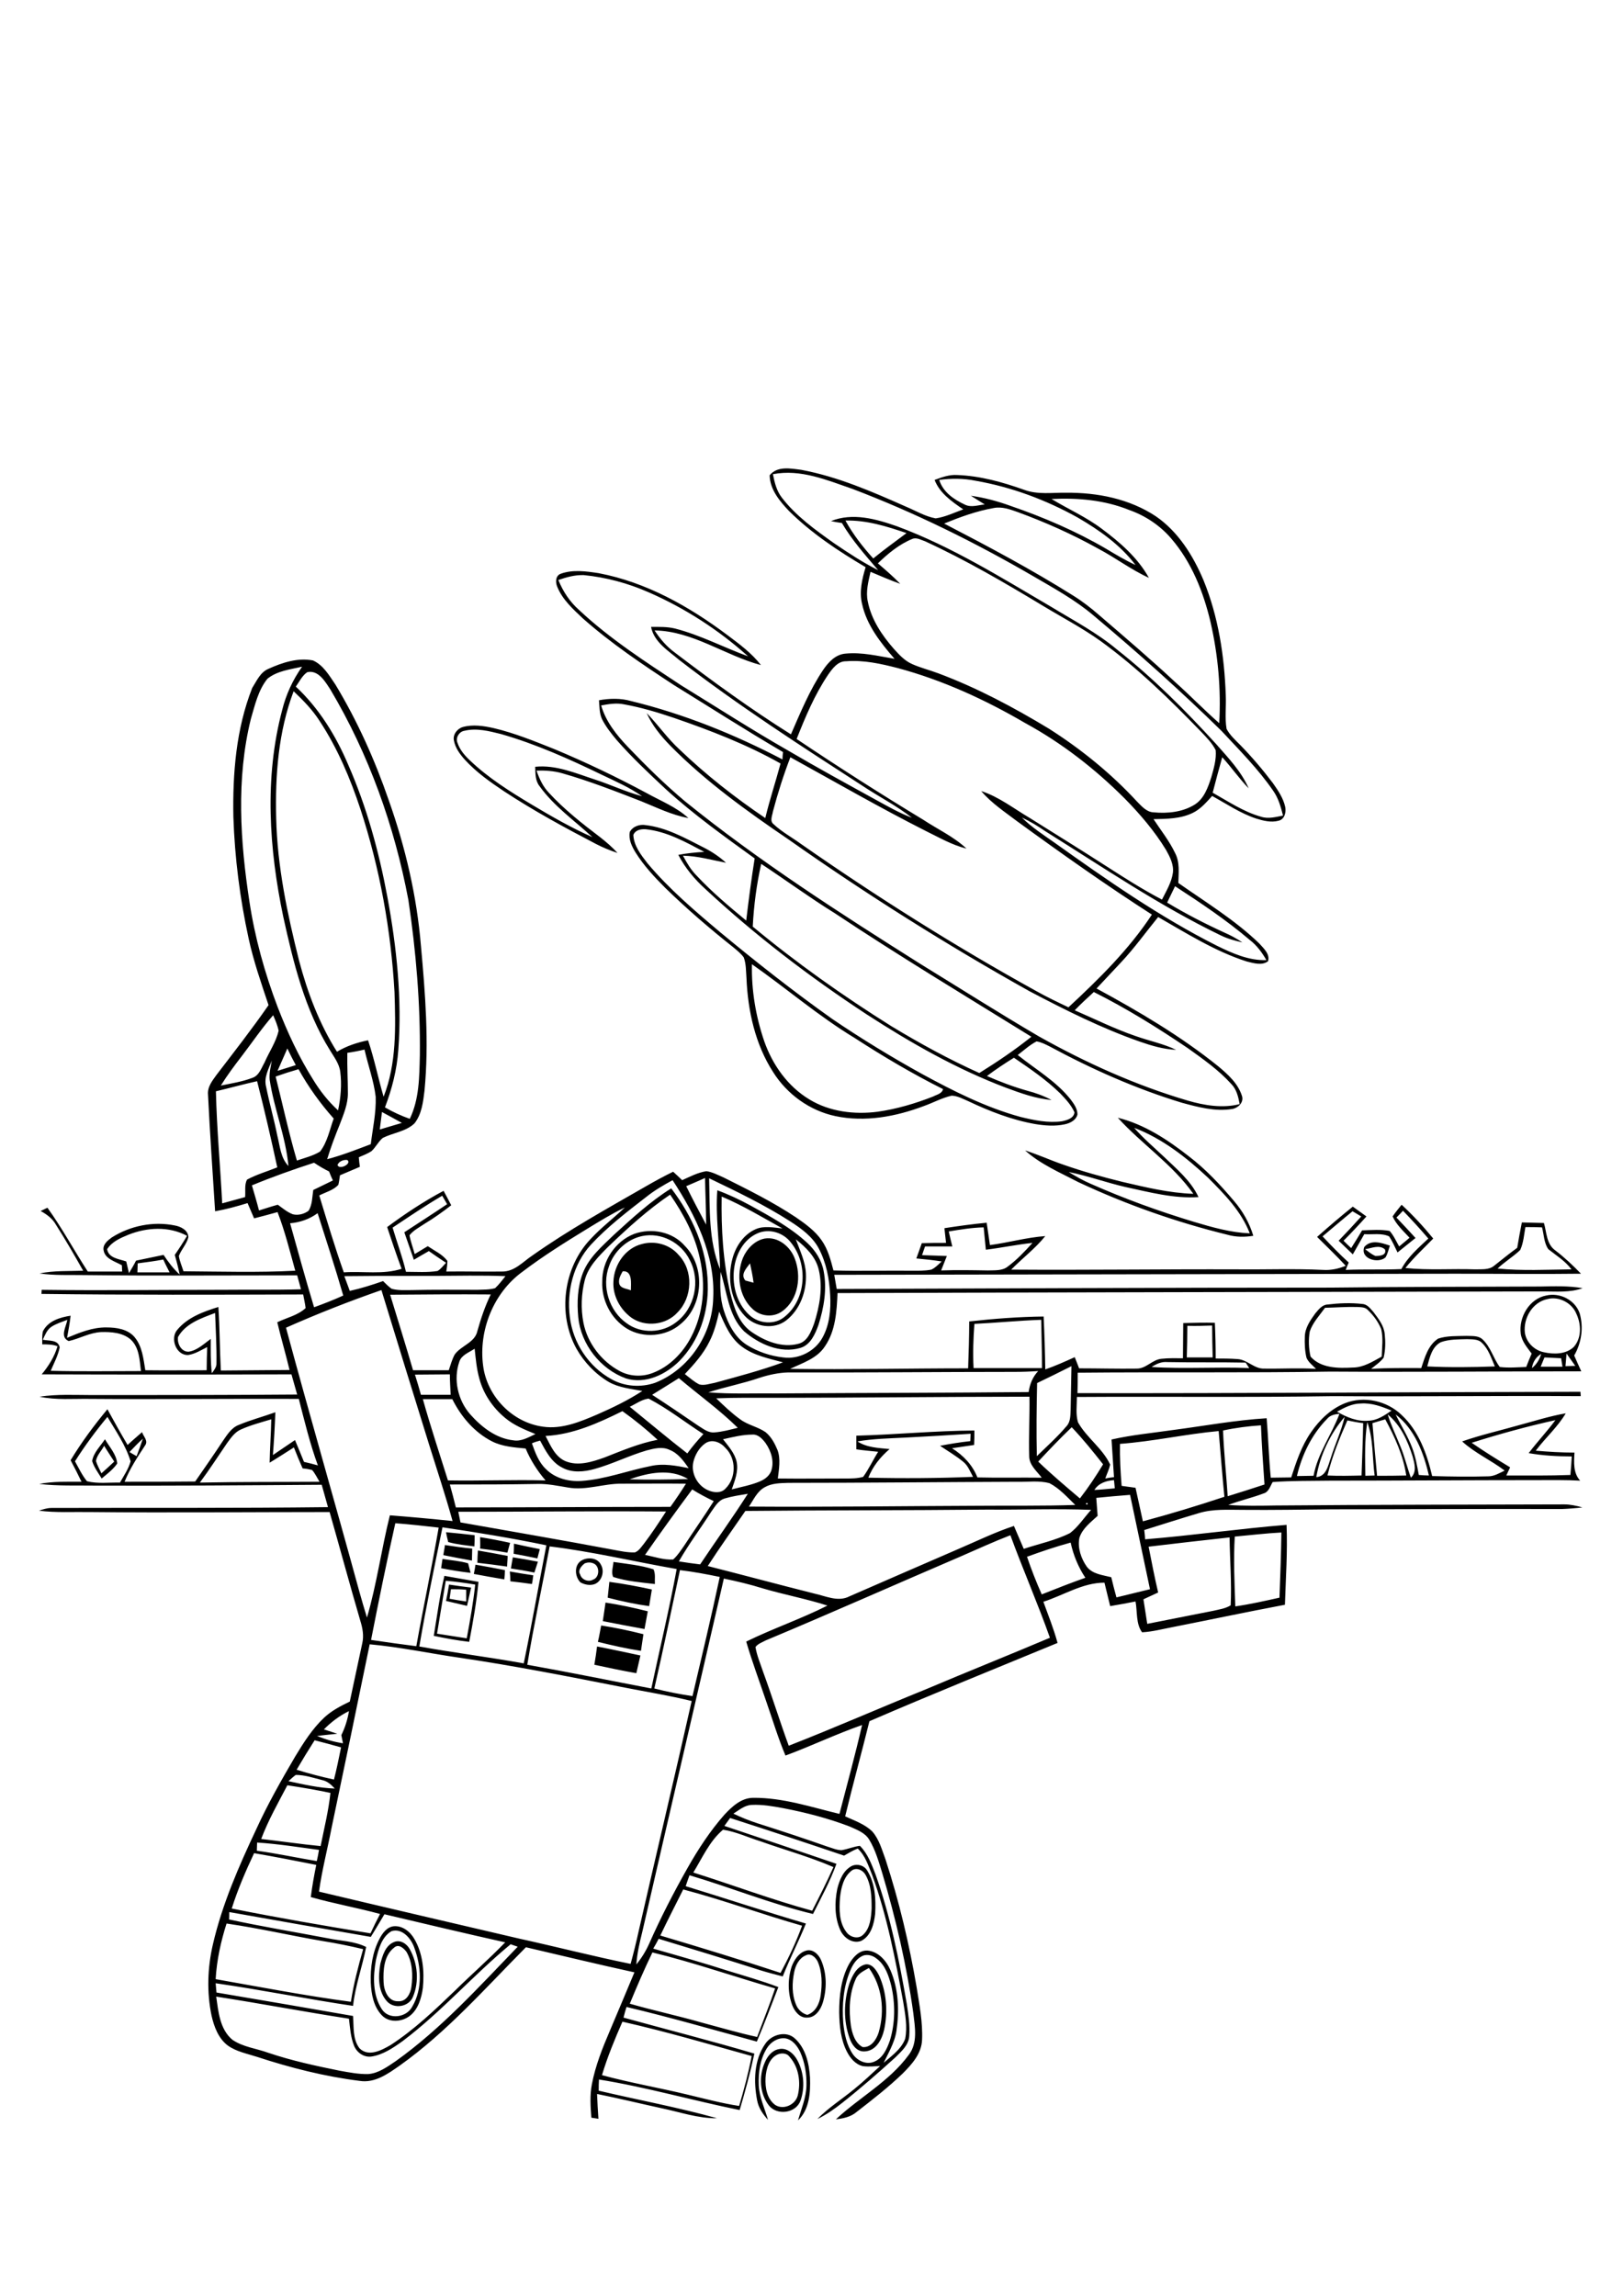 <?xml version="1.0" encoding="utf-8"?>
<!-- Generator: Adobe Illustrator 21.0.2, SVG Export Plug-In . SVG Version: 6.00 Build 0)  -->
<svg version="1.2" baseProfile="tiny" id="Layer_1" xmlns="http://www.w3.org/2000/svg" xmlns:xlink="http://www.w3.org/1999/xlink"
	 x="0px" y="0px" viewBox="0 0 595.3 841.9" overflow="scroll" xml:space="preserve">
<path d="M285.5,753.3c-3.4,1.3-4.5,5.4-4.7,8.7c-0.2,3.5,0.5,7.7,3.5,9.9c3,2,7.4,0,8.3-3.4c1.2-4.8,0.4-10.4-2.9-14.1
	C288.8,753,287,752.8,285.5,753.3 M285.5,751.5c3-0.8,5.7,1.6,7,4.1c2.4,4.5,2.8,10,1.1,14.8c-1.7,4.6-8.6,5.5-11.6,1.7
	c-3.4-4.4-3.7-10.7-1.5-15.7C281.4,754.2,283.1,752,285.5,751.5 M280.7,749.5c2.3-3.4,7.6-4.9,10.8-2c4,3.6,5.3,9.2,5.6,14.4
	c0.2,5.5-0.2,11.7-4.4,15.7c1.2-4.2,3-8.3,3.1-12.8c0.1-4.2-0.6-8.5-2.3-12.3c-1.1-2.3-2.9-4.6-5.5-5c-2.8-0.3-5.3,1.4-6.7,3.6
	c-2.5,4-3.2,8.9-3,13.6c0.2,4.4,2.2,8.5,3.4,12.7c-1.9-2.1-3.5-4.4-4-7.2C276.4,763.4,276.5,755.5,280.7,749.5 M313.9,725.7
	c-2.4,5.3-2.6,11.4-1.8,17.2c0.5,2.9,1.5,6.3,4.3,7.8c3.1,0.3,5.1-2.8,5.9-5.4c2.3-7.9,1.3-16.8-3.6-23.6
	C317,722.7,314.8,723.6,313.9,725.7 M317.4,720.4c2.5-0.4,4.1,2.2,5.1,4.2c2.7,6.1,3.2,13.2,1.8,19.7c-0.8,3.6-3,7.9-7.3,8
	c-2.8,0.1-4.6-2.5-5.4-4.9c-2.3-6.4-2.1-13.5-0.1-19.9C312.6,724.5,314.2,721.2,317.4,720.4 M316.5,717.2c-2.3,1-3.7,3.2-4.6,5.4
	c-2.6,6.1-3.1,12.8-2.6,19.3c0.4,3.9,1.2,8,3.5,11.4c1.6,2.3,4.7,3.9,7.5,2.9c3.4-1.2,5-4.7,6.1-7.9c2-6.5,2-13.5,0.5-20.1
	c-0.9-3.6-2.2-7.5-5.2-9.8C320.3,717.2,318.3,716.5,316.5,717.2 M311.4,720.3c1.4-2.4,3.6-5.1,6.7-5c4,0.3,7,3.7,8.5,7.2
	c3,7,3.3,14.8,2.2,22.3c-0.7,4.6-3.3,8.6-5.2,12.8c-2.4,0.1-4.7,0.4-7.1,0.1c-2.7-0.6-4.6-2.9-5.8-5.2c-2.3-4.4-2.8-9.5-2.9-14.5
	C307.8,731.9,308.5,725.6,311.4,720.3 M295.5,717.1c-2.4,1-3.7,3.6-4.2,6.1c-0.8,3.9-0.9,8.2,0.7,12c0.7,1.8,2.3,3.2,4.1,3.7
	c3-1,4.5-4.1,4.9-7.1c0.6-4.2,0.6-8.6-1.1-12.5C299.1,717.7,297.3,716.1,295.5,717.1 M295.5,715.4c2.5-0.9,4.8,1.3,5.7,3.5
	c2.1,4.9,2.1,10.5,0.6,15.5c-0.8,2.6-2.7,5.5-5.7,5.5c-2.7,0.2-4.6-2.2-5.5-4.5c-1.7-4.5-1.7-9.7-0.2-14.3
	C291.3,718.8,292.9,716.2,295.5,715.4 M144.6,714.2c-3.8,2.9-4.1,8.3-3.9,12.7c0.1,3.1,1.7,7.2,5.4,7c2.9,0.2,4.5-2.8,4.8-5.3
	c0.6-4.3,0.4-9-1.8-12.8C148.2,714.6,146.3,712.7,144.6,714.2 M144.5,712.2c2.3-1,4.7,0.6,5.8,2.6c2.9,5.2,3.5,11.9,1.2,17.4
	c-1.4,3.7-6.8,4.7-9.5,1.8c-3.4-3.7-3.3-9.2-2.5-13.8C140.3,717.2,141.3,713.5,144.5,712.2 M143.6,708.2c-3.6,2.1-4.8,6.6-5.7,10.5
	c-1.1,6-1.3,12.9,2.2,18.2c2.6,3.9,9,3,11.1-1c3.9-6.6,3.3-14.9,0.7-21.8C150.7,710.8,147.5,707,143.6,708.2 M144.4,706.4
	c3.2-0.3,6.1,2,7.6,4.7c3.1,5.3,3.7,11.8,3.1,17.9c-0.5,3.7-1.7,7.8-4.7,10.2c-2.9,2.3-7.6,2.7-10.3-0.1c-3.1-3.2-3.9-7.8-4.1-12
	c-0.2-5.5,0.6-11.2,3.2-16.1C140.3,708.9,141.9,706.7,144.4,706.4 M312.5,685.9c-3.1,2.3-4,6.4-4.4,10c-0.3,4.3-0.4,9.1,2.4,12.7
	c1.3,1.8,4.3,2.7,6.1,0.9c2.6-2.4,2.9-6.3,3.1-9.6c0-4.2-0.1-8.6-2.2-12.3C316.6,685.9,314.3,684.7,312.5,685.9 M312.6,684.2
	c2-0.8,4.4-0.1,5.5,1.8c2.9,4.7,3.2,10.4,2.9,15.8c-0.4,3.7-1.5,8.2-5.2,10c-3.1,1.1-6.3-1.1-7.6-4c-2.1-4.7-2.1-10.1-1.1-15.1
	C307.9,689.5,309.3,685.8,312.6,684.2 M219,603.8c5.3,1,10.6,2.2,15.9,3.3c-0.5,2.2-1,4.3-1.5,6.5c-5.1-0.9-10.3-2-15.4-3.1
	C218.4,608.3,218.7,606,219,603.8 M220.5,596.1c5.2,0.8,10.4,1.9,15.5,3.2c-0.3,2-0.6,4-0.9,6.1c-5.3-0.8-10.6-2-15.8-3.3
	C219.8,600.1,220.1,598.1,220.5,596.1 M222.1,587.7c5.2,0.8,10.4,1.9,15.5,3.2c-0.4,2.2-0.8,4.3-1.2,6.5c-5.1-0.9-10.2-1.9-15.3-2.9
	C221.4,592.3,221.8,590,222.1,587.7 M165.4,582.8c-0.1,0.9-0.4,2.6-0.5,3.5c2,0.4,4.1,0.7,6.1,1c0-1.4,0-2.9,0-4.3
	C169.2,582.8,167.3,582.8,165.4,582.8 M164.7,581.1c2.7,0.4,5.4,0.8,8.1,1.1c-0.5,2.2-1,4.5-1.5,6.7c-2.6-0.6-5.1-1.2-7.7-1.8
	C164,585.1,164.4,583.1,164.7,581.1 M223.5,580.1c5.3,0.7,10.5,1.7,15.6,2.8c-0.3,2-0.7,4.1-1,6.1c-5.1-0.7-10.2-1.8-15.2-3.1
	C223.1,583.9,223.3,582,223.5,580.1 M163.5,579.7c-1.1,6.5-2.1,12.9-3.2,19.4c3.6,0.6,7.2,1.1,10.9,1.7c1.2-6.5,2.4-13.1,3.1-19.7
	C170.7,580.5,167.1,580,163.5,579.7 M163,577.9c4.1,0.7,8.3,1.5,12.5,2.2c-0.7,7.4-2,14.7-3.4,22c-4.4-0.5-8.7-1.3-13-2.2
	C160.3,592.6,161.3,585.2,163,577.9 M187,576.3c2.9,0.5,5.7,1,8.6,1.4c-0.1,0.8-0.3,2.4-0.5,3.2c-2.6-0.4-5.3-0.7-7.9-1
	C187.2,578.9,187.1,577.2,187,576.3 M174.4,573.8c3.6,0.6,7.2,1.3,10.8,2c0,0.9-0.1,2.6-0.2,3.4c-3.7-0.6-7.4-1.3-11.2-2
	C174,576.3,174.3,574.6,174.4,573.8 M225,572.8c4.9,0.7,10,1.2,14.7,2.7c0.8,1.7,0.4,3.6,0.5,5.4c-5.1-0.6-10.4-1-15.3-2.6
	C224.1,576.6,224.9,574.6,225,572.8 M214.5,573.3c-1.2,0.9-2.7,2.6-1.7,4.1c0.5,1.9,3,2.9,4.7,1.9c2.5-0.8,2.6-5.1,0.1-6
	C216.6,572.9,215.6,572.9,214.5,573.3 M213.6,572.1c2.2-1.1,5.6-0.8,6.8,1.7c1.5,2.5,0.3,6.3-2.5,7.2c-1.7,0.5-3.5,0.1-5-0.7
	C210.7,578.1,210.5,573.6,213.6,572.1 M162.3,571.7c3.1,0.5,6.3,0.7,9.4,1.6c0.3,1.2,0.6,2.3,0.9,3.5c-3.6-0.4-7.2-1-10.8-1.7
	C161.9,574.3,162.2,572.5,162.3,571.7 M188.1,571.1c3.1,0.5,6.1,1,9.2,1.6c-0.4,1.3-0.9,2.7-1.3,4c-2.9-0.6-5.8-1.1-8.6-1.5
	C187.6,573.7,187.9,572.4,188.1,571.1 M175.3,568.6c3.6,0.6,7.3,1.3,10.9,2c0,1-0.2,2.9-0.2,3.9c-3.6-0.5-7.3-1-10.9-1.4
	C175.1,571.6,175.2,570.1,175.3,568.6 M163.2,566.6c3.3,0.5,6.7,1,10,1.3c0,1.5-0.1,3-0.1,4.4c-3.5-0.6-7-1.3-10.5-2
	C162.7,569.5,163.1,567.6,163.2,566.6 M188.5,566.1c3.2,0.7,6.4,1.4,9.5,2c-0.3,1.1-0.6,2.3-0.9,3.4c-2.9-0.6-5.8-1.2-8.7-1.7
	C188.5,568.5,188.5,567.3,188.5,566.1 M176.1,563.7c3.7,0.6,7.4,1.3,11,2.1c-0.3,1.2-0.7,2.4-1,3.6c-3.3-0.6-6.6-1.1-10-1.5
	C176.2,566.5,176.1,565.1,176.1,563.7 M163.6,561.9c3.5,0.3,7,0.7,10.5,1.1c0,1.3,0,2.7-0.1,4.1c-3.2-0.4-6.4-0.7-9.6-1.6
	C164.1,564.3,163.8,563.1,163.6,561.9 M35.2,535.8c0.5,1.6,1.3,3,2,4.5c1.6-1.4,3.1-2.8,4.7-4.3c-1.2-1.9-2.5-3.8-3.7-5.8
	C37.2,532.1,35.5,533.7,35.2,535.8 M38.5,527.8c1.6,2.8,4.2,5.5,4.5,8.9c-1.5,2.2-3.7,3.8-5.7,5.5c-1.3-2.1-2.8-4.1-3.5-6.4
	C34.3,532.7,36.8,530.4,38.5,527.8 M228.4,466.2c-0.7,1.3-1.6,2.8-1.3,4.4c0.4,2,2.8,1.9,4.3,2.6
	C231.4,470.8,232.1,465.9,228.4,466.2 M235.5,456.2c4.8-1.3,10.2,0.2,13.4,4c5.5,5.7,5.1,15.6-0.4,21.1c-4.1,4.6-11.7,5.5-16.8,2
	c-4.2-3-7-8.1-6.7-13.3C225.2,463.9,229.3,457.7,235.5,456.2 M500.7,458.1c1.2,0.9,2.4,1.9,3.8,2.5c1.5,0,4.2-0.2,3.5-2.4
	C505.9,456.3,503,457.8,500.7,458.1 M500.4,457.3c2.5-2.9,6.4-1.5,9.4-0.5c-0.5,1.4-0.8,3-1.6,4.3
	C505.6,463.5,498.8,461.7,500.4,457.3 M273.4,469.6c0.8,0.2,2.3,0.6,3,0.8c-0.3-2.4-0.8-4.8-1.3-7.1
	C273.7,465.2,271.5,467.4,273.4,469.6 M280.5,454.2c4.9-0.8,9.4,3,11,7.3c2.5,6.4,1.4,15-4.5,19.3c-3.3,2.5-8.1,2-11-0.8
	c-5-4.6-6-12.5-3.5-18.7C273.9,458,276.8,454.9,280.5,454.2 M235.5,453.3c-5.6,1.2-10.3,5.6-12.1,11c-2.8,7.4,0,16.5,6.5,21
	c5.3,3.9,13,3.6,18.1-0.4c6.9-5.1,9-15.3,5-22.8C249.9,455.7,242.5,451.8,235.5,453.3 M232.6,452.5c6.4-2.3,14.1-0.8,18.6,4.4
	c7.6,7.7,6.8,21.8-1.5,28.6c-5.3,4.7-13.8,5.4-19.8,1.7c-5.8-3.6-9.3-10.4-9-17.2C220.8,462.5,225.6,455.2,232.6,452.5 M223.2,457.1
	c-3.5,3.5-7.4,7.3-8.7,12.3c-1.3,5.1-1.5,10.5-0.5,15.7c1.5,7.5,6.6,14.1,13.3,17.7c3.7,2,8.2,2.2,12.1,0.7c6.1-2.3,11-7.3,14-13
	c4.7-8.8,5.5-19.3,3.3-29c-1.8-8.5-6-16.3-10.9-23.4C237.8,443.5,230.4,450.2,223.2,457.1 M225.1,452.9c6.7-6.1,13.4-12.3,21.1-17.1
	c7.7,10.1,13.2,22.3,13.4,35.2c0.3,10.2-3.1,20.7-10.4,28.1c-5,5-12.5,8.6-19.6,6.4c-9.4-3.4-16.5-12.5-17.5-22.4
	c-0.5-5.5-0.3-11.1,1.7-16.3C216.1,461,220.9,457,225.1,452.9 M416,413.6c3.3,3.8,7.2,7.1,10.9,10.6c4.7,4.5,9.9,8.8,12.7,14.8
	c-9.1,0.6-18-1.8-26.8-3.7c-7-1.6-13.8-4.1-20.8-5.5c2.6,1.6,5.2,3.1,8,4.3c12.4,5.5,25.1,10.1,38,14c6.7,2,13.4,3.9,20.4,4.2
	c-3.1-8.1-9.3-14.4-15.3-20.4C435.2,424.5,426.3,417.5,416,413.6 M410,409.9c9.7,2.4,18.2,8,26,14.1c6.2,4.7,11.6,10.5,16.6,16.4
	c3.2,3.7,5.7,8.1,7.1,12.8c-3.2,0.5-6.4,0.5-9.5-0.4c-18.8-4.6-37.2-11.1-54.7-19.3c-6.7-3.5-13.8-6.5-19.5-11.6
	c4.8,1.5,9.3,3.6,14,5.2c7.1,2.5,14.3,4.5,21.6,6.3c8.6,2,17.2,4.1,26.1,4.4C430.1,427,418.8,419.6,410,409.9 M167.8,272.4
	c0.8,2.5,2.6,4.6,4.5,6.4c6.8,6.5,14.8,11.5,22.8,16.3c7.2,4.3,14.5,8.5,22.2,11.9c-6.6-6.1-14.1-11.3-19.4-18.7
	c-1.6-2-1.5-4.6-1.6-7.1c7.7-0.8,14.9,2.4,22,4.7c5.8,1.9,11.3,4.5,17.2,6.1c-4.5-3.2-9.6-5.4-14.6-7.8c-12-5.8-24.2-11.3-37.1-15
	c-4.4-1.1-9-2.3-13.5-1.2C168.4,268.3,167,270.6,167.8,272.4 M169.8,266.6c3.7-1,7.6-0.4,11.2,0.4c7.7,1.8,15,4.8,22.3,7.7
	c11.5,4.8,22.8,10.2,33.8,16.1c5.2,2.9,10.9,5.1,15.4,9.2c-6.1-1.1-11.7-3.9-17.4-6.2c-9.5-3.7-19-7.4-28.8-10.2
	c-3.1-0.9-6.3-1.1-9.5-1c1,2.9,2.3,5.8,4.5,8.1c5.6,6.1,12.2,11.3,18.8,16.3c2.3,1.8,4.5,3.7,6.4,5.8c-2.7-0.9-5.4-2-7.9-3.3
	c-11.5-6-22.9-12.2-33.7-19.3c-5.1-3.4-10.2-7-14.4-11.6c-1.8-2-3.5-4.3-4-7C166,269.4,167.7,267.2,169.8,266.6 M228.3,741.4
	c-2.8,6.4-5.5,12.9-7.5,19.6c10.3,2.8,20.8,4.6,31.2,7.1c6.3,1.5,12.6,3.2,19.1,4.2c1.8-6,3.4-12.1,4.6-18.3
	C259.9,749.6,244.2,745,228.3,741.4 M239.3,716c-3,6.2-5.7,12.5-8.3,18.8c8.7,2.5,17.6,4.4,26.3,6.9c6.8,1.8,13.5,3.8,20.4,5.3
	c2.2-5.9,4.6-11.8,6.6-17.8C269.3,724.9,254.5,719.7,239.3,716 M147.7,748.5c-3.5,2.5-7.3,5.1-11.6,5.7c-2.7,0.3-5.2-1.5-6.2-3.9
	c-1.3-3.2-1.5-6.6-1.9-10c-16.3-2.5-32.5-5.6-48.7-8.1c0.8,5.5,1.3,11.9,5.9,15.8c3.9,2.7,8.8,3.2,13.2,4.8
	c8.6,2.9,17.4,4.8,26.3,6.6c3.4,0.6,6.9,1.3,10.4,1.2c3.8-0.3,7-2.7,10-4.7c16.7-11.9,30.6-27.3,44.8-42c-0.7-0.2-2-0.7-2.6-0.9
	C173.6,724.3,161.9,737.8,147.7,748.5 M83.1,705.4c-2.1,6.6-3.6,13.4-4,20.4c16.5,2.9,33,6.1,49.6,8.3c1-6.5,2.7-13,4.5-19.3
	c-5-1.2-10-2.2-15-3C106.5,709.8,94.9,707.1,83.1,705.4 M84.1,701.2c0,0.7,0,2.1-0.1,2.7c12,2.6,24.1,4.6,36.2,6.9
	c4.7,1,9.7,1,14.1,3.2c-1.4,7.2-4,14.2-4.8,21.6c-16.9-2.5-33.6-5.9-50.4-8.3c0.1,0.9,0.2,2.6,0.3,3.4c16.7,2.8,33.4,5.7,50.1,8.6
	c0.3,4-0.2,8.6,2.4,11.9c3.3,3.2,8,0.7,11.3-1.2c8.8-5.7,16.4-13,23.9-20.2c6-5.9,12.3-11.4,18.2-17.5c-14.8-3.3-29.5-6.8-44.3-10.3
	c-1.7,2.8-3.3,5.6-5,8.3C118.7,707.3,101.4,704.3,84.1,701.2 M250.6,692.9c-2.8,5.6-5.7,11.2-8.4,16.9c14.8,4.4,29.5,8.9,44.1,13.7
	c3-5.6,5.7-11.3,7.9-17.3C279.7,702.1,265.4,696.8,250.6,692.9 M93.2,679.6c-3.1,6.6-6,13.3-8.2,20.3c16.9,3.4,33.9,6.3,50.9,9.1
	c1.1-2.4,2.3-4.8,3.5-7.1c-8.4-2.3-17-3.8-25.4-6.2c0.5-4,1.2-7.9,2-11.8C108.4,682.4,100.8,680.9,93.2,679.6 M94.3,675.7
	c0,0.8-0.1,2.3-0.1,3c7.4,1,14.7,2.6,22,3.8c0.3-1.4,0.6-2.7,0.8-4.1C109.5,677.4,102,676.2,94.3,675.7 M254.3,686.7
	c14.6,4.6,28.9,10,43.6,14c2.7-5.3,5.4-10.6,7.8-16c-8.8-3.8-17.9-6.3-26.9-9.5c-4.5-1.4-8.9-3.5-13.6-4.2
	C260.3,675.1,257.6,681.3,254.3,686.7 M105.4,654.7c-3.4,6.5-7,12.8-9.6,19.7c7.3,0.8,14.5,1.9,21.8,2.6c1.3-6.5,2.9-12.9,3.6-19.5
	C116,656.4,110.7,655.5,105.4,654.7 M105.8,653.2c5.6,1.2,11.2,2.5,17,2.7c-1.3-1.4-2.7-2.7-4.6-3.1c-3.2-0.8-6.4-1.9-9.7-1.9
	C107.5,651.6,106.7,652.4,105.8,653.2 M115.4,638.2c-2.3,3.6-4.5,7.2-6.6,10.8c4.5,1.4,9.1,2.6,13.7,3.6c1-3.9,1.8-7.9,2.6-11.8
	C121.9,639.9,118.6,639,115.4,638.2 M118.8,634.2c1.6,0.5,3.3,1.1,4.9,1.6c-2.5,0.3-5,0.5-7.4,0.8c3.1,1.3,6.2,2.2,9.5,2.7
	c-0.2-1-0.4-2-0.6-3c1.4-2.8,2.3-5.8,2.8-8.8C124.5,629.2,121.5,631.5,118.8,634.2 M135.6,603c-4.6,22.5-9.3,45-14,67.4
	c-1.5,7.8-3.5,15.4-4.6,23.3c24.4,5.8,48.9,11.5,73.3,17.2c13.7,3,27.2,6.5,41,9.3c1.1-4,2.1-8.1,3-12.2
	c6.4-28.1,13.1-56.1,19.4-84.2c-8.1-2-16.3-3.3-24.4-4.9c-20.3-4-40.5-8-60.9-11C157.4,606.3,146.6,604,135.6,603 M265.5,578.9
	c-9.9,43.2-20,86.4-29.9,129.5c-1,4-1.9,7.9-2.2,12c1.9-2.3,3.5-4.9,4.7-7.6c4.2-9.5,9-18.8,14.1-27.8c3.9-6.9,8.3-13.6,13.5-19.5
	c2.8-3,6.2-6.2,10.6-6.2c10.8-0.1,21.2,3.4,31.6,5.9c2.8-10.8,5.8-21.7,8.3-32.6c-9.5,3.3-18.6,7.7-28.1,11.2
	c-2.7-6.4-4.7-13.1-7-19.7c-2.5-7.4-5.2-14.6-7.4-22.1c9.8-4.8,20.1-8.3,29.8-13.2c-7.8-2.5-15.9-4-23.7-6.3
	C275,581,270.3,579.9,265.5,578.9 M249.4,575.8c-3.1,14.5-6.1,29-9.4,43.4c4.6,1.2,9.3,2.1,14,2.8c3.4-14.5,6.9-29.1,10-43.7
	C259.2,577.3,254.4,576.4,249.4,575.8 M201.6,567.1c-2.7,14.5-5.8,28.8-8.2,43.4c15.2,2.7,30.3,5.8,45.5,8.7
	c3.1-14.6,6.6-29.1,9.3-43.8C232.7,572.7,217.3,569,201.6,567.1 M376.7,570.9c1.6,4.7,3.4,9.3,5.4,13.8c5.3-2.1,10.6-4.2,16-6.1
	c-2.6-3.9-4.4-8.3-5.4-12.9C387.2,567.2,381.9,569,376.7,570.9 M421.3,567.2c1.1,5.6,2.2,11.3,3.5,16.8c-1.8,0.8-3.6,1.7-5.4,2.5
	c0.5,3,0.9,6,1.4,9c8.1-1.6,16.2-3.2,24.3-4.8c2.1-0.5,4.4-0.8,6.3-2c0.4-8.3-0.3-16.6-0.4-24.9C441.1,564.9,431.2,566,421.3,567.2
	 M352.1,570.9c-23.8,10.2-47.4,20.7-71.3,30.7c-1.3,0.7-2.8,1.2-3.7,2.4c0.5,3.1,1.8,6.1,2.8,9.1c3.3,9,6.1,18.1,9.4,27.1
	c16.9-6.6,33.5-13.9,50.3-20.7c15.1-6.4,30.4-12.5,45.5-18.9c-4.5-12.7-9.9-25-14.5-37.6C364.4,565.4,358.3,568.2,352.1,570.9
	 M452.9,563.5c-0.5,8.5-0.1,17,0.2,25.6c5.5-0.8,10.8-2,16.2-3.2c0.3-8,0.6-16,0.7-23.9C464.2,562.3,458.5,563,452.9,563.5
	 M162.3,560.1c-3,14.5-6,29.1-8.5,43.7c12.7,2.3,25.6,3.9,38.3,6.2c3-14.4,5.5-28.9,8.3-43.3C187.9,564.1,175.1,562,162.3,560.1
	 M145,558.6c-3.2,14.2-6.1,28.5-8.9,42.8c5.5,0.8,11,1.6,16.6,2.3c2.6-14.5,5.7-29,8.2-43.5C155.6,559.6,150.3,559,145,558.6
	 M273.4,554.1c-4.6,6.7-9.4,13.4-13.8,20.2c13,3.3,26,6.8,39.1,10.1c4.2,0.9,8.7,3.2,12.9,1c13.2-5.8,26.5-11.5,39.8-17.3
	c6.8-2.9,13.5-6.2,20.5-8.5c1.2,2.8,2.4,5.6,3.6,8.4c5.7-1.9,11.7-3.1,17-5.8c3-2.3,5.1-5.6,7.7-8.5c-12.7-0.5-25.4,0-38.1-0.1
	C332.6,553.9,303,553.8,273.4,554.1 M168.1,554.4c0.3,1.3,0.5,2.6,0.8,3.9c18.6,3.3,37.3,6.5,55.9,10c2.7,0.5,5.4,1.1,8.1,1
	c1.5-0.6,2.3-2,3.3-3.2c2.9-3.8,5.5-7.8,8.1-11.8C219,554.1,193.6,554.4,168.1,554.4 M398.4,551.2v0.5h0.5v-0.5H398.4 M402.1,549.3
	c0.2,2.2,0.3,4.4,0.5,6.6c-2.6,2.4-5.6,4.6-6.7,8.1c-0.7,3.6,0.6,7.5,2.7,10.5c2.1,2.8,5.9,3.1,9,3.9c0.6,2.5,1.2,4.9,1.9,7.4
	c4.1-1,8.2-2,12.3-3c-2.4-11.5-4.9-23.1-7.3-34.6C410.4,548.5,406.2,548.9,402.1,549.3 M265.9,549.5c-2.5,0.7-3.7,3.1-5.1,5
	c-3.9,6.1-8.2,11.8-11.8,18.1c2.6,0.4,5.2,0.8,7.8,1.1c5.8-8.7,11.9-17.1,17.5-25.9C271.4,548.3,268.6,548.7,265.9,549.5
	 M236.6,570.2c3.4,0.7,6.8,1.9,10.3,1.7c1.6-1.4,2.8-3.3,4-5c3.6-5.5,7.4-10.9,10.9-16.4c-2.7-1.3-5.4-2.7-7.9-4.3
	C248.1,554,242.3,562,236.6,570.2 M280.5,545.4c-2.8,1.5-4.1,4.6-5.8,7.1c28.1,0.2,56.2-0.2,84.4-0.3c11.8-0.1,23.5,0.1,35.3-0.3
	c-3-2.9-5.8-6.1-9.5-8c-3.8-1-7.8-0.4-11.7-0.5c-28,0.1-56,0.4-84.1,0.4C286.2,543.9,283.1,543.9,280.5,545.4 M165,544.4
	c0.8,2.8,1.5,5.6,2.2,8.4c26.2,0,52.5-0.2,78.7-0.2c2-2.8,3.9-5.6,5.7-8.5c-7.9-0.1-15.7,0-23.5,0c-6.6-0.1-13.1,2.6-19.8,1.4
	c-3.7-0.6-7.4-1.4-11.1-1.3C186.5,544.4,175.7,544.4,165,544.4 M401.4,546.4c2.5-0.1,5-0.4,7.5-0.6c-0.1-0.8-0.2-2.2-0.3-3
	C405.7,543,403,543.9,401.4,546.4 M230.9,542.5c7.1,0.2,14.3,0.1,21.5-0.1C245.7,538.4,237.8,540.1,230.9,542.5 M258.7,529.3
	c-2.3,1.6-3.8,4.3-4.4,6.9c-0.9,4.1,1.5,8.6,5.4,10.3c2,0.9,4.8,1.2,6.4-0.6c4-3.9,4-11,0-14.9C264.3,528.9,261.2,527.6,258.7,529.3
	 M195.1,529.3c1.2,3.4,2.5,7,5.2,9.5c3.3,3.3,8.2,4.6,12.9,4.3c8.8-0.6,17-3.8,25.6-5.5c4.6-1,9.2-0.1,13.8,0.8
	c-1.9-2.7-3.9-5.5-7-6.7c-2.7-1.3-5.7-0.5-8.4,0.2c-6.5,1.9-12.6,5-19.1,6.8c-3.9,1.1-8.3,1.5-11.9-0.5c-4-2-6.1-6.2-8.1-9.9
	C196.9,528.6,196,528.9,195.1,529.3 M47.5,532.5c0.6,0.4,1.9,1.1,2.6,1.5c0.8-2.1,1.6-4.3,2.3-6.4C50.7,529.1,49.1,530.8,47.5,532.5
	 M332,527.2c-5.9,0.3-11.7,0.4-17.5,1.4c3.5,2.3,7.8,2.4,11.8,2.8c-3.4,2.9-6.2,6.4-7.8,10.5c12.8,0.3,25.6,0.2,38.4-0.3
	c-1.1-2-1.9-4.3-3.8-5.7c-2.6-2.1-5.5-3.8-8.3-5.7c3.7-0.7,7.3-1.3,11.1-1.7c0-0.7,0.1-2,0.1-2.7C348.1,526.3,340.1,526.8,332,527.2
	 M265.2,527.8c2,2.6,4.3,5.1,5,8.3c0.7,3.5-0.7,6.9-1.8,10.1c3.4-0.9,6.8-1.5,10-2.8c1.8-0.7,3.6-1.9,4.4-3.8
	c1.3-3.5,0.1-7.4-2-10.4c-1.2-1.6-2.8-3.3-4.9-3.1C272.4,526.1,268.8,527,265.2,527.8 M410.8,529.5c-0.1,5.1,0.2,10.3,0.6,15.4
	c1.7,0.2,3.4,0.5,5.1,0.7c0.9,4.1,1.8,8.2,2.7,12.3c10.1-2.7,20-5.7,29.9-9c-0.8-8-1.4-16-2.1-24.1
	C434.9,525.9,423,528.6,410.8,529.5 M380.8,536c4.9,4.7,10.1,9.1,15.3,13.5c3.1-4,5.9-8.2,8.5-12.5c-3.7-4.7-7.4-9.3-11.5-13.6
	C388.9,527.4,384.8,531.7,380.8,536 M448.6,524.6c0.3,8.1,1.2,16.1,1.7,24.1c4.5-1.4,9-2.8,13.5-4.3c-0.5-7.2-1-14.4-1.3-21.7
	C457.9,523,453.2,523.6,448.6,524.6 M501.5,521.5c-1,6.5-0.8,13.1-0.7,19.7c0.8,0,2.5-0.1,3.4-0.1
	C503.3,534.6,503.8,527.8,501.5,521.5 M539.8,529.1c4.6,3.2,9.3,6.1,14.1,9c-0.5,1-0.9,2-1.4,3c7.8,0,15.7,0.1,23.5-0.2
	c0.2-2.3,0.4-4.5,0.5-6.8c-5.3,0-10.6-0.3-15.8-1.2c3.1-4.1,6.7-7.9,9.8-12.1C560.1,523.1,549.9,525.9,539.8,529.1 M503.4,521.9
	c0.5,6.4,1.1,12.9,1.7,19.3c3.6,0,7.1,0,10.7-0.1c-1.1-7.4-4.2-14.1-7.7-20.6C506.5,521,504.9,521.4,503.4,521.9 M494.2,520.9
	c-2.9,6.6-5.6,13.2-7.3,20.2c4.2,0.2,8.4,0.1,12.5,0c0.2-6.4,0.5-12.8,0.6-19.2C498.1,521.7,496.2,521.3,494.2,520.9 M88.4,524.2
	c-2.3,1-3.7,3.1-5.1,5c-3.3,4.8-6.5,9.8-10,14.5c14.6-0.3,29.3-0.2,43.9-0.3c-0.9-1.5-1.6-3-2.7-4.3c-1.1-0.3-2.3-0.5-3.5-0.6
	c-1.1-2.5-2.2-5.1-3.2-7.7c-3,1.9-5.9,3.8-8.9,5.6c0.1-5.3,0.5-10.6,0.6-15.9C95.8,521.6,92,522.6,88.4,524.2 M482.8,541.7
	c3.7-0.3,4.3-4.2,5.3-7c1.6-5.1,3.9-9.9,5.1-15.1C487.9,525.8,484.2,533.6,482.8,541.7 M27.5,535.9c1.4,2.5,2.6,5.1,4.4,7.3
	c4,1,8.1,0.4,12.1,0.5c1.4-2.5,3.1-4.9,3.9-7.8c-1.8-5.9-5.4-11.1-8.5-16.3C35.1,524.8,31.1,530.2,27.5,535.9 M511.9,518.7
	c2,4.1,4.5,8,6.1,12.3c1.2,3.2,1.8,6.6,2.4,9.9c1.2,0.1,2.5,0.2,3.7,0.2C522.2,532.8,518.9,524.1,511.9,518.7 M509,518.7
	c1.2,4,3.1,7.8,4.6,11.6c1.6,3.8,2.5,7.8,3.9,11.6c2.3-2.1,1.3-5.3,0.6-7.9C516.3,528.3,513.7,522.6,509,518.7 M486.7,520.4
	c-5.6,5.7-9.2,13.2-11,20.9c2,0,4.1-0.1,6.1-0.1c1.5-8.2,6.6-15,9.5-22.7C489.6,518.6,487.8,519,486.7,520.4 M200.1,526.6
	c1.8,3.4,3.4,7.5,7.2,9.2c4.7,2,9.9,0.3,14.4-1.3c6.4-2.5,12.7-5.2,19.5-6.5c-4.1-3.8-8.4-7.3-12.9-10.5
	C219.4,521.9,210.1,526.1,200.1,526.6 M490.4,517.7c3.5,2,7.4,3.7,11.6,3.3c3.2-0.1,5.9-2,8.4-3.7c-3.6-1.5-7.3-2.9-11.3-2.6
	C496,514.7,493.1,516.2,490.4,517.7 M231,515.9c7,5.7,14,11.6,21.1,17.1c1.8-2.5,3.8-4.8,5.9-7.1c-6.7-4.3-13-9.3-20.1-13
	C235.4,513.2,233.3,514.8,231,515.9 M155.1,513.1c2.8,10,6.1,19.9,9.2,29.8c11.9,0.2,23.9-0.3,35.8,0c-3-3.5-5.5-7.4-7.3-11.7
	c-4.2-0.4-8.5-0.7-12.3-2.6c-6.5-3.3-11.4-9.1-14.6-15.5C162.3,513.1,158.7,513.1,155.1,513.1 M284.1,512.6
	c-7.1,0-14.3-0.1-21.4,0.2c2.8,2.7,5.6,5.4,8.8,7.7c2.8,2.1,6.4,2.7,9.3,4.7c2.1,1.7,3.4,4.2,4.4,6.6c1.2,3.3,0.5,7,0.1,10.4
	c8.3,0.1,16.5,0,24.8,0c2.2,0,4.4,0,6.5-0.6c2.1-2.9,3.6-6.2,5.5-9.2c-2.7-0.3-5.4-0.5-8-0.9c0-1.7,0-3.4,0-5
	c14.4-0.4,28.8-1.8,43.3-1.9c0,1.8,0,3.5-0.1,5.3c-2.7,0.4-5.4,0.8-8.1,1.2c4.1,2.6,7.5,6.1,9.3,10.7c7.9,0.2,15.7,0,23.6,0.1
	c-1.8-2.4-4.6-4.6-4.6-7.9c-0.2-7.3,0.2-14.5,0.1-21.8C346.6,512.2,315.4,512.6,284.1,512.6 M239.2,511.5c5.7,3.7,11.3,7.5,17,11.4
	c1.8,1.1,3.6,2.6,5.8,2.4c2.9-0.2,5.8-1,8.6-1.7c-6.7-6.6-14.4-12.1-21.6-18.2C245.7,507.5,242.4,509.5,239.2,511.5 M152.2,504.1
	c0.8,2.5,1.5,4.9,2.2,7.4c3.6,0,7.3,0,10.9,0c-0.1-2.5-0.3-5-0.3-7.5C160.7,504,156.4,504.1,152.2,504.1 M278.5,505.3
	c-6.1,2.1-12.5,3.3-18.7,5.3c8.4,0.7,16.9,0.3,25.3,0.4c30.7-0.2,61.5-0.2,92.2-0.5c0.4-2.9,1.5-5.6,3.5-7.7
	c-2.9,0.2-5.8,0.3-8.7,0.3c-27.7,0-55.4,0.3-83,0.2C285.5,503.4,281.9,504.2,278.5,505.3 M380.4,507.2c-0.2,9-0.3,17.9-0.1,26.8
	c3.7-3.6,7.6-7.1,10.9-11c1.5-1.6,1.4-4,1.5-6c0.1-5.3,0.2-10.7,0.3-16C388.8,503.1,384.6,505.2,380.4,507.2 M422.4,501.3
	c11.9,0.8,23.9-0.1,35.8,0.4c-0.3-0.5-1-1.5-1.3-2c-9.6-0.2-19.2,0-28.8-0.2C426,499.3,424.1,500.2,422.4,501.3 M566.5,497.8
	c-0.5,1.1-0.9,2.3-1.4,3.4c2.7,0,5.3,0,8,0c-0.1-0.8-0.4-2.3-0.5-3.1C570.6,498,568.6,497.9,566.5,497.8 M574.6,496.4
	c-0.1,1.5-0.3,3.1-0.4,4.6c0.9,0,2.7-0.1,3.6-0.1C576.7,499.4,575.7,497.9,574.6,496.4 M561.9,501.7c1.7-1.3,2.8-3.2,3.4-5.2
	C563.4,497.6,562.2,499.5,561.9,501.7 M168.5,499.3c-2.3,6.5-0.6,14.2,4,19.4c4.1,4.6,9.4,8.8,15.8,9.5c2.9,0.5,5.5-1.1,8.1-2.3
	c-3.9-1.6-7.9-3.2-11.1-5.9c-4.5-3.7-8-8.8-9.5-14.5c-1-3.6-1.3-7.2-1.7-10.9C172,496,169.3,496.9,168.5,499.3 M528.5,492.2
	c-3.3,1.7-4.1,5.6-5,8.9c8.3,0.4,16.5,0.3,24.8,0c-1.3-3-2.3-6.3-4.7-8.6c-1.4-1.5-3.6-1.3-5.5-1.4
	C534.9,491.2,531.6,491.1,528.5,492.2 M435.5,486.2c0,3.9-0.1,7.8-0.2,11.6c3.2,0,6.3,0,9.5,0c-0.1-3.9-0.2-7.8-0.2-11.7
	C441.6,486.2,438.6,486.3,435.5,486.2 M18.8,486.6c-1.6,1.1-2.3,3-3.1,4.7c2.2,0.5,5.6-0.1,6.2,2.8c-0.6,3-2.1,5.8-3.3,8.6
	c11,0.3,22.1,0.1,33.1,0.1c-0.5-4-0.6-8.7-3.8-11.6c-2.9-2.5-7.1-2.8-10.8-2.7c-4.2,0.2-7.9,2.4-11.9,3.3c-3.4-1.5-0.9-5.3-0.5-7.8
	C22.7,484.8,20.6,485.4,18.8,486.6 M357.4,485.5c-0.4,5.4-0.6,10.8-0.3,16.2c8.3,0,16.7,0,25.1,0c0-5.9-0.2-11.8-0.3-17.7
	C373.6,484.3,365.5,485.1,357.4,485.5 M65.3,490.3c-0.4,2.4,1.2,5.5,3.9,5.4c3.2-0.5,5.6-2.9,8.1-4.7c0,4.2-0.1,8.4,0.4,12.6
	c0.8-1.1,1.8-2.3,1.7-3.7c0.1-6.1-0.3-12.3-0.5-18.4C73.9,483.4,68.1,485.3,65.3,490.3 M263.8,481c-0.9,3.8-1.8,7.5-3.6,11
	c-2.2,4.5-5.6,8.3-9,11.9c1.7,1.3,3.3,2.8,5.3,3.8c1.9,0.5,3.9-0.3,5.7-0.6c8.4-2.3,16.8-4.5,25-7.5c-5.2-1.4-10.7-2.5-15-5.7
	C267.9,490.8,265.8,485.7,263.8,481 M497.8,479.3c-3.9-0.1-7.9,0.2-11.8,0.3c-2,2.8-4.5,5.4-5.6,8.7c-0.5,3-0.4,6.2,0.3,9.2
	c3.8,4.3,10.2,4.3,15.5,4c3.9,0,7.3-2.2,10.6-4c0.1-3.4,0.6-6.8-0.2-10.1c-1.1-2.7-2.8-5-4.9-7C500.7,479.3,499.2,479.4,497.8,479.3
	 M567.6,476.4c-5.5,1.1-8.9,7-8.3,12.3c0.5,3.6,3.5,6.5,7,7.2c3.6,0.8,8,0.8,10.9-1.9c3-3.3,2.8-8.4,1-12.2
	C576.6,477.8,571.8,475.3,567.6,476.4 M143.1,474.8c2.8,9.2,5.7,18.4,8.4,27.7c4.4,0,8.7,0,13.1,0c0.7-2,1.2-4,2.2-5.8
	c2.4-3.3,7.4-4.3,8.3-8.6c1.3-4.6,2.8-9.1,4.9-13.4C167.8,474.6,155.5,474.7,143.1,474.8 M104.9,486.9c8.7,32.2,18,64.2,26.8,96.4
	c0.9,3.3,1.9,6.6,2.9,9.9c3.6-12.3,5.3-25.1,8.4-37.5c7.7,0.6,15.4,1.3,23,2.1c-2.6-9.4-5.7-18.7-8.6-28
	c-5.9-18.9-11.7-37.8-17.5-56.7C128.1,477.2,116.4,481.8,104.9,486.9 M126.3,468c0.7,1.8,1.3,3.6,2,5.4c4.1-0.9,8.2-2.2,12.2-3.6
	c1,1,2,2,3.1,2.8c2.4,0.7,5,0.5,7.5,0.5c8-0.2,16.1-0.1,24.1-0.1c2.1-0.1,4.3,0,6.4-0.6c1.4-1.3,2.6-2.9,3.8-4.4
	c-4.4-0.2-8.8-0.2-13.2-0.2C156.9,468,141.6,467.8,126.3,468 M50.5,463.3c0,1.1-0.1,2.2-0.1,3.3c3.9,0,7.9,0,11.8,0
	c-0.8-1.6-1.6-3.1-2.3-4.7C56.7,462.5,53.6,462.9,50.5,463.3 M277.6,452.4c-4.6,2.1-7.4,7-8.2,11.9c-1.1,6.3,0.6,13.5,5.4,17.9
	c3.5,3.3,9.4,3.8,13.1,0.6c7.9-6.4,8.5-19.3,2.3-27C287.4,452,282,450.3,277.6,452.4 M47.1,452.8c-2.9,1.2-6,2.5-7.8,5.3
	c0.5,3.3,4.4,3.6,7,4.5c0.3,1.4,0.7,2.8,1,4.3c0.9-1.5,1.8-3,2.6-4.6c3.4-0.7,6.7-1.4,10.1-2.1c1.7,2.6,3.6,5.1,5.9,7.2
	c-0.5-2.4-1.1-4.8-1.8-7.2c1.6-2.3,3.1-4.6,4.5-7C61.9,449.6,53.9,450.1,47.1,452.8 M559.5,450c-0.5,2.8-0.7,5.8-1.9,8.4
	c-2.6,2.5-5.7,4.3-8.3,6.8c9,0.9,18.1,0.4,27.1,0.3c-2.3-3.1-5.6-5.1-8.5-7.4c-1.6-2.3-1.6-5.4-2.3-8C563.6,450,561.5,450,559.5,450
	 M348,451.6c0.4,1.8,0.8,3.6,1.3,5.5c-3.3,0-6.7,0-10,0c-0.4,1-0.7,2.1-1.1,3.2c3,0.1,6.1,0.2,9.1,0.3c-0.7,1.8-1.4,3.5-2.1,5.3
	c5.7-0.2,11.4-0.1,17.1,0c2.5-0.1,5.3,0.2,7.3-1.4c3.4-2.5,6.3-5.6,9.1-8.7c-5.7,0.6-11.4,1.8-17.1,2.5c-0.3-2.7-0.5-5.5-0.8-8.2
	C356.5,450.2,352.2,450.9,348,451.6 M106.4,448.6c2.9,10.3,5.7,20.6,8.8,30.8c3.6-1.3,7.2-2.7,10.7-4.3c-2.9-10.1-6.2-20.1-9.4-30.2
	C113.5,447.1,110,448.3,106.4,448.6 M512.2,446.5c2.4,2.5,4.7,5,7,7.5c-2.2,1.8-4.4,3.5-6.6,5.3c-1-2-1.8-4-3.1-5.9
	c-2.8-1.3-6.1-0.6-9.1-0.8c-1.4,2.5-2.8,4.9-4.2,7.4c-1.7-1.7-3.5-3.3-5.2-5c2.8-2.9,5.6-5.9,8.3-8.9c-1.1-0.6-2.1-1.3-3.2-1.9
	c-3.7,3-7.3,6.1-11,9.2c3.1,3.3,6.3,6.6,9.6,9.6c-0.4,0.9-0.8,1.8-1.1,2.7c6.8-0.3,13.6,0,20.4-0.3c2.4-4.5,6.3-7.8,9.9-11.2
	c-3-3.5-6.1-6.9-9.3-10.2C513.9,444.8,513,445.7,512.2,446.5 M215.1,450.8c-8,4.9-16,9.9-23.5,15.6c-10.6,7.7-16.1,21.5-14.4,34.4
	c1.4,11.2,10.7,20.9,22,22.4c6.9,1,13.6-1.8,19.9-4.5c5.7-2.5,11.3-5.2,16.5-8.6c-4.2-0.8-8.6-1.2-12.3-3.3
	c-4.9-2.9-9-7.2-11.8-12.1c-7.1-12.7-4.9-29.9,5.2-40.4c3.9-4.2,8.4-7.6,12.5-11.5C224.2,445.2,219.7,448,215.1,450.8 M264.7,438.8
	c-0.2,11.9,0.5,23.9,3.2,35.5c1.3,5.2,3.1,10.9,7.7,14.1c4.9,3.4,11.2,6,17.2,4.4c3.4-0.8,4.7-4.5,5.8-7.4c2-6.3,3.3-13.2,1.7-19.8
	c-1.1-4.7-4.7-8.2-8.4-11.1c1.5,4.1,3.5,8.1,3.7,12.6c0.3,6.4-2.1,13.1-7.2,17.1c-4.5,3.5-11.4,2.5-15.2-1.6
	c-5.3-5.6-6.5-14-4.5-21.2c1.2-4.4,4.1-8.7,8.4-10.6c3.1-1.4,6.7-0.6,9.9-0.3C279.8,446.5,272.5,442.1,264.7,438.8 M144,450.2
	c1.6,5.4,3.6,10.7,4.9,16.2c3.9,0,7.8,0.3,11.6-0.3c1.3-0.8,2.1-2,3.1-3c-2.1-1.4-4.2-2.8-6.3-4.3c-1.9,1.1-3.7,2.1-5.5,3.2
	c-1.2-3.4-2.3-6.7-3.5-10.1c5.2-3.4,10.5-6.8,15.7-10.3c-0.6-1-1.2-2.1-1.8-3.1C155.9,442.2,150,446.2,144,450.2 M237.1,438.9
	c-7.1,5.5-14.3,11-20.4,17.6c-6.4,7-8.9,17.1-7.7,26.4c1.1,9.5,6.9,18.3,15.3,22.9c4.8,2.7,10.8,3.1,16,1.3
	c12.4-4.9,21-17.7,21.3-31.1c0.8-15.7-6.5-30.4-14.9-43.2C243.4,434.6,240.1,436.5,237.1,438.9 M260.1,432.1
	c0.3,11.1-0.3,22.7,4,33.3c-0.2-9.7-1.7-19.3-1-28.9c4.1,1.5,8.1,3.4,12,5.5c7.4,4.1,14.9,8.1,21.1,13.9c2.9,2.7,5.2,6.3,5.9,10.2
	c1.3,6.6,0.1,13.5-1.9,19.8c-1.2,3.3-2.9,7.3-6.6,8.4c-7.4,2.2-15.2-1.4-20.7-6.1c-5.8-5.8-6.2-14.4-8.6-21.8
	c-0.2,4.7-0.3,9.6,1.2,14.2c1.5,4.8,4,9.8,8.4,12.6c4,2.5,8.7,4.1,13.4,4.6c5.7,0.8,11.7-2.3,14.4-7.3c2.6-4.7,3.1-10.3,2.8-15.6
	c-0.3-5.9-1.4-11.8-4.2-17.1c-2.3-4.3-6.3-7.2-10.3-9.8C280.5,441.9,270.3,437,260.1,432.1 M251.7,435c2.3,4.7,4.8,9.4,7.3,14.1
	c0-5.7-0.3-11.4-0.4-17.1C256.4,433,254,434,251.7,435 M92.4,434.7c0.9,3.1,1.8,6.1,2.6,9.2c2.3-0.7,4.6-1.5,6.9-2.1
	c1.8,1.3,3.4,2.7,5.5,3.5c2,0.5,4.2-0.1,5.8-1.3c1.4-2.3,1.3-5.1,1.7-7.6c2.4-1.2,4.8-2.3,7.2-3.5c-0.5-1.1-1-2.2-1.4-3.3
	c-1.9-0.9-3.7-2-5.5-3.2C107.5,428.9,99.9,431.6,92.4,434.7 M127.4,425.4c-1.4-0.2-3.1,0.5-3.6,1.8
	C124.3,429.2,129.2,426.8,127.4,425.4 M140.1,407.8c-0.3,2.1-0.5,4.3-0.8,6.4c2.7-0.8,5.4-1.6,8.1-2.4
	C144.9,410.4,142.5,409.1,140.1,407.8 M79.2,400.2c0.3,13.7,1.6,27.4,2.3,41.1c2.8-0.8,5.6-1.5,8.4-2.3c0.2-2.1-0.3-4.5,0.7-6.4
	c3.5-1.9,7.4-3,11.1-4.5c-2.3-10.6-4.7-21.1-7.4-31.6C89.3,397.6,84.3,399,79.2,400.2 M101.1,394.8c2.6,10.3,4.8,20.6,7.8,30.8
	c2.9-1,5.9-1.7,8.5-3.3c2.7-3.5,3.5-8,5-12.1c-4.9-5.5-9.3-11.6-12.9-18.1C106.7,392.9,103.9,393.8,101.1,394.8 M97.6,398.5
	c1.2,6,2.9,11.9,4.1,17.9c1,3.9,1.2,8.2,4.1,11.2c-1-10.8-5.3-21-6.9-31.7c-0.2-2.4,0.4-4.7,0.8-7C98.6,391.9,96.7,395.1,97.6,398.5
	 M127.4,386.1c-0.1,4.9,0.2,9.9,0.2,14.9c0,4-1.6,7.7-3,11.4c-1.7,4.2-3.3,8.4-4.6,12.7c5.4-1.4,10.7-3.5,16-5.5
	c0.7-5.8,2-11.5,1.8-17.4c-0.7-5.9-2.8-11.5-4.1-17.3C131.6,385.4,129.5,385.8,127.4,386.1 M105.4,384.5c-1.2,2.7-2.4,5.5-3.6,8.2
	c2.2-0.7,4.5-1.4,6.7-2.1C107.4,388.6,106.4,386.6,105.4,384.5 M88.6,387.4c-2.7,3.5-5.3,7-7.6,10.7c3.9-0.8,7.8-1.4,11.5-2.8
	c2.5-0.8,3.3-3.5,4.5-5.6c1.7-3.9,4.2-7.5,5.2-11.7c-0.4-2-1.2-3.8-2-5.7C96,377.1,92.5,382.3,88.6,387.4 M101.3,300
	c0.4,17.7,4.1,35.2,8.4,52.3c3.1,11.7,7.4,23.1,13.9,33.4c3.5-2.1,7.4-3.4,11.4-4.2c2.3,6.8,3.7,13.9,5.7,20.7
	c4.8-12.2,4.4-25.5,4-38.4c-1.3-22.8-5.4-45.4-12.5-67.1c-3.7-11.2-8.4-22.3-14.9-32.2c-2.6-4.1-6-7.6-9.6-11
	C102.1,268.3,100.9,284.3,101.3,300 M112.7,246.5c-1.9,1.3-2.9,3.5-4.2,5.3c8.5,7.9,14.7,18,19.2,28.6c6.8,15.5,11.3,31.9,14.4,48.6
	c3.4,18.4,5.4,37.3,4,56c-0.5,7.2-2.3,14.3-4.9,21.1c2.9,1.7,6,3.1,9.1,4.2c3.5-7.2,3.5-15.4,3.7-23.3c0.2-19-1.4-38-4.2-56.9
	c-5.1-27.1-14.5-53.5-28.6-77.2C119.3,250,116.8,245.6,112.7,246.5 M98.1,248.9c-3.4,4.2-4.6,9.7-6.1,14.8
	c-5.4,21.9-3.9,44.9-0.5,67c2,13.2,5.6,26.1,10.3,38.5c3.6,9.3,7.8,18.4,13.1,26.8c2.5,4.1,5.5,7.9,9.1,11.2c1-4.7,1.4-9.5,0.8-14.2
	c-0.4-3-2.3-5.4-3.8-7.9c-9.2-14.8-13.4-32.1-17.1-48.9c-5.2-24.8-7-51-0.4-75.8c1.4-5.7,3.9-11.1,7.3-15.9
	C106.5,245.5,101.7,246,98.1,248.9 M98.4,245.3c5.1-2.3,10.8-4.2,16.4-3.1c3.8,1.7,6,5.6,8.2,8.8c8.1,13.4,14.5,27.7,19.6,42.5
	c6.1,17.2,10.3,35.2,11.8,53.4c1.6,17.6,3,35.4,1.3,53.1c-0.5,4.1-1,8.6-3.7,12c-3.2,3-7.8,3.4-11.6,5.3c-1.7,1.4-2.6,3.5-4.2,4.9
	c-1.4,0.9-3,1.5-4.6,2.2c0.1,1.1,0.2,2.3,0.4,3.5c-2.4,1-4.9,2.1-7.3,3.1c-0.2,1.2-0.3,2.3-0.6,3.5c-1.8,2-4.7,2.7-7,3.9
	c2.9,9.5,5.7,18.9,9,28.2c7.1-0.5,14.4,0.9,21.2-1.3c-1.9-5.1-3.6-10.2-5.3-15.3c6.6-4.9,13.4-9.4,20.7-13.3
	c0.9,1.7,1.9,3.5,2.8,5.3c-3.1,2.4-6.3,4.7-9.8,6.8c-1.9,1.3-4.1,2.4-5.5,4.2c0.4,2.3,1.3,4.6,1.9,6.9c1.6-1,3.2-1.9,4.8-2.9
	c2.5,1.7,5.4,3,7.2,5.4c0,1.3-0.2,2.6-0.4,3.9c6.8-0.1,13.6,0.1,20.4,0c4.6,0.1,7.7-3.6,11.2-5.9c13.3-9.4,27.6-17.3,41.7-25.4
	c3.3-1.9,6.6-3.7,9.9-5.3c1.1,1,2.2,2,3.3,3.1c2.9-1.3,5.7-2.8,8.9-3.3c2.2,0.3,4.2,1.4,6.3,2.3c9,4.5,18.1,9,26.5,14.6
	c3.5,2.4,7.1,5,9.5,8.5c2.3,3.3,3.3,7.2,4.3,11c9.5,0.3,18.9,0,28.4,0.1c2.5,0,5,0.1,7.5-0.4c1.5-0.7,2.6-1.9,3.8-3
	c-3.1-0.5-6.2-0.8-9.3-1.1c0.7-1.8,1.3-3.7,2-5.6c3-0.1,5.9-0.1,8.9-0.1c-0.2-1.8-0.4-3.6-0.6-5.4c5.2-0.8,10.3-1.5,15.5-2
	c0.4,2.7,0.8,5.5,1.2,8.2c6.8-0.9,13.4-2.8,20.3-3.3c-3.7,4.6-8.4,8.1-12.5,12.3c27.8,0.2,55.5-0.2,83.2-0.1
	c10.3,0.1,20.7-0.3,31.1,0.2c2.9,0.2,5.7-0.4,8.4-1.5c-3.4-3.7-7-7.1-10.5-10.6c4.3-3.8,8.6-7.5,13.1-11.1c1.7,1.2,3.3,2.4,5,3.6
	c-2.7,3-5.5,6-8.4,8.9c0.9,0.9,1.8,1.8,2.8,2.7c1.4-2.2,2.7-4.3,4-6.5c3.4-0.1,6.8-0.4,10.1,0.2c1.5,1.7,2.4,3.8,3.5,5.7
	c1.3-1.1,2.6-2.1,3.8-3.2c-2.2-2.4-4.8-4.7-6.2-7.8c1-1.5,2.2-2.9,3.3-4.3c4.2,3.9,8,8,11.6,12.4c-3.4,3.5-7.1,6.9-10.2,10.8
	c8.5,0.9,17,0.2,25.5,0.5c2.3-0.1,5.1,0.3,7-1.3c2.8-2.2,5.6-4.5,8.5-6.6c0.5-3.1,1.1-6.2,1.7-9.3c2.7,0.1,5.4,0.1,8.1,0.2
	c1,3.4,0.9,7.7,4.1,10c3.4,2.6,6.5,5.5,9.5,8.6c-15.3,0.2-30.7,0-46,0c-76,0.1-151.9,0.3-227.9,0.4c0.3,1.7,0.6,3.5,0.9,5.2
	c60.3-0.2,120.7-0.5,181-0.5c25.7-0.3,51.3-0.3,77-0.4c5.2-0.1,10.4-0.3,15.6,0.6c-4.7,1.7-9.7,1.2-14.5,1.2
	c-86.3,0.2-172.6,0.3-258.8,0.6c-0.3,6.7-0.7,13.8-4.6,19.5c-2.9,4.5-8.2,6.1-12.8,8.3c21.8,0.3,43.6-0.2,65.3-0.2
	c0.2-5.7,0.4-11.5,0.4-17.2c9.1-1,18.2-1.7,27.3-1.8c0.3,6.5,0.5,12.9,0.6,19.4c3.7-1.3,7.3-2.9,10.8-4.5c0.5,1.3,1.1,2.7,1.6,4.1
	c7.1,0,14.1,0.2,21.2,0.1c3.4,0,5.7-3.3,9-3.6c2.6-0.3,5.3-0.2,7.9-0.2c0-4.3,0.1-8.6,0.1-12.9c3.9-0.1,7.8-0.2,11.6-0.1
	c0.2,4.4,0.3,8.7,0.3,13.1c2.7,0,5.3,0,8,0.2c3.6,0.2,6.2,3.7,9.9,3.5c6.3,0.1,12.6-0.3,18.9,0.1c-1.2-1.3-2.8-2.4-3.5-4.1
	c-0.6-2.5-0.7-5.2-0.6-7.8c0.1-3.2,2-5.9,3.8-8.4c1.2-1.4,2.5-3.2,4.5-3.3c4.2-0.5,8.6-0.7,12.8-0.2c1.9,0.1,3,1.8,4.1,3
	c1.8,2.4,3.8,4.9,4.1,8c0.3,2.9,0.3,5.8-0.4,8.7c-1.3,1.7-3,2.8-4.6,4.1c6.1-0.4,12.3-0.3,18.4-0.3c1.3-3.9,2.5-8.4,6.2-10.8
	c3.3-1.1,6.9-0.9,10.4-1c2,0.1,4.3-0.2,5.9,1.3c3,2.8,3.9,6.9,6.3,10.1c3.2,0.4,6.5,0.1,9.7,0c0.6-1.6,1.3-3.3,2-4.9
	c-1.6-2.2-3.6-4.4-4-7.3c-0.8-6,3.1-12.8,9.3-14c5-1.2,10.6,1.6,12.3,6.5c1.5,5.2,0.7,10.8-2,15.5c0.9,2,1.7,3.9,2.6,5.8
	c-30.7,0-61.3,0.3-92,0.1c-30.9,0.5-61.8,0.1-92.7,0.4c0,2.5,0,5-0.1,7.5c61.5,0.1,123-0.4,184.5-0.5c0,0.4,0.1,1.2,0.1,1.6
	c-30.3-0.2-60.6,0.2-90.9,0c-31.3,0.5-62.6,0.1-93.9,0.3c0,3.1-0.5,6.3,0.4,9.3c3.2,5.7,9,9.5,11.8,15.5c-0.4,1.8-1.2,3.4-1.8,5.1
	c1-0.2,2.1-0.4,3.2-0.5c-0.3-4.6-0.6-9.2-0.9-13.8c7.5-1.7,15.1-2.4,22.7-3.5c11.4-1.5,22.7-3.6,34.2-4.3c0.6,7.3,0.8,14.5,1.5,21.8
	c2.5,0,5-0.1,7.5-0.1c1.9-5.8,3.8-11.6,7.3-16.6c3.1-4.5,7.2-8.5,12.4-10.6c7-2.8,15.5-0.9,20.9,4.4c6.2,5.8,9.2,14.2,11.1,22.3
	c6.9,0.2,13.8,0.3,20.6,0.1c2.2,0,4.1-1.2,6-2.1c-5-3.8-10.9-6.4-15.6-10.7c6.9-2.4,14-4,21-6c5.6-1.5,11.2-3.3,17-4.3
	c-3,5.1-7.5,9-11,13.7c4.7,0.4,9.5,0.7,14.2,0.7c-0.2,3.6-0.5,7.5,2.1,10.3c-5.2-0.3-10.5-0.2-15.7-0.2c-25.3,0-50.7,0.2-76,0.2
	c-7,0.1-14.1,0-21.1,0.5c-0.9,1.5-1.4,3.7-3.4,4.2c-4.2,1.6-8.7,2.6-12.9,4.2c5.8,0.4,11.6,0.3,17.3,0.2c35.3-0.3,70.7-0.3,106-0.4
	c2.2,0,4.4,0.5,6.6,1.1c-2.5,0.3-5.1,0.5-7.6,0.6c-28-0.1-56,0.1-84,0.1c-11,0.1-22,0.3-32.9,0.2c-5.4,0-10.9-0.4-16.2,1.2
	c-6.7,2-13.3,4.1-20,6.2c0.1,0.8,0.3,2.5,0.3,3.4c17.3-1.4,34.6-3.9,51.9-5.3c0.4,9.8-0.3,19.6-0.6,29.3
	c-13.8,2.6-27.5,5.5-41.2,8.2c-3.7,0.7-7.4,1.7-11.2,1.9c-2.3-3.1-1.7-7.6-2.4-11.3c-3.1,0.6-6.2,1.2-9.3,1.7
	c-0.7-2.9-1.4-5.7-2.1-8.6c-8,0-14.9,4.6-22.4,7c1.8,5,3.8,9.9,5.2,15.1c-23,9.5-46.1,18.8-69,28.7c-2.9,11.7-6.1,23.3-8.9,34.9
	c3.5,1.6,7.3,2.9,10,5.6c2.5,2.9,3.5,6.7,4.8,10.2c5,15.3,8.7,31,11.4,46.8c1,6.4,2.3,12.9,2,19.4c-0.2,5-3.7,8.9-7.1,12.3
	c-5.3,5.1-11.1,9.6-16.9,14.1c-2.1,1.8-4.9,2.4-7.6,2.7c8.7-8.1,19.6-13.9,26.7-23.6c3.4-4.4,2.3-10.2,1.7-15.3
	c-2.4-17.4-6.4-34.6-11.4-51.4c-1.3-4.2-2.5-8.5-4.8-12.3c-1.6-2.6-4.6-3.6-7.2-4.8c-7.9-3-16-5.1-24.3-6.7
	c-3.8-0.7-7.7-1.4-11.6-1.2c-2.6,0.1-4.6,1.9-6.7,3.2c2.9,1.4,5.9,2.6,9,3.6c8.5,2.7,17,5.5,25.5,8.5c1.7,0.5,3.4,1.3,5.2,1.3
	c2.3-0.4,4.4-1.3,6.7-1.6c2.9,2.9,4.3,6.8,5.7,10.4c5.5,15.4,8.7,31.5,11.5,47.6c0.6,3.9,1.2,7.8,0.9,11.8c-0.2,3.3-2.9,5.6-5.1,7.8
	c-6.3,5.7-12.7,11.3-19.4,16.6c-2.9,2.3-5.9,4.4-9.2,6c4-4.1,8.9-7.2,13.3-10.8c3.5-2.8,6.7-5.9,10-8.9c3.2-3,7.3-5.5,8.9-9.7
	c0.9-4.5,0-9.1-0.7-13.5c-2.9-15.7-5.9-31.5-11.4-46.6c-1.4-3.4-2.5-7.1-5.3-9.7c-1.8,0.7-3.4,1.7-5,2.6
	c-13.9-4.7-27.8-9.3-41.8-13.8c-0.7,1-1.4,1.9-2.1,2.9c13.7,4.6,27.4,9.2,41.1,13.9c-2.3,6.4-5.6,12.4-8.6,18.4
	c-15.4-3.7-30.1-9.7-45.3-14.2c-0.5,1.3-0.9,2.6-1.4,4c14.7,4.5,29.4,9.4,44.1,13.7c-2.6,6.5-5.9,12.8-8.5,19.4
	c-2.7-0.7-5.4-1.4-8-2.2c-12.5-4-25-7.8-37.5-11.6c-0.6,1.2-1.3,2.4-2,3.6c9.1,2.6,18.3,5.2,27.3,8.1c6.2,1.9,12.5,3.7,18.6,6
	c-2.6,6.7-5.1,13.4-7.9,20c-15.9-4.3-31.7-8.9-47.8-12.7c-0.4,1.3-0.8,2.6-1.1,3.9c16,4.4,32.1,8.5,48,13.2
	c-1.5,7-3.4,13.9-5.4,20.7c-17.3-3.5-34.2-8.4-51.6-11.2c-0.1,1.4-0.1,2.7-0.1,4.1c14.4,3.4,29.1,6.1,43.4,10.1
	c-7,0.1-13.7-2.3-20.5-3.7c-7.8-1.7-15.6-3.6-23.5-5.2c0.1,3,0.3,6.1,0.5,9.1c-0.6-0.1-2-0.3-2.6-0.4c-0.3-4.1-0.6-8.2,0.2-12.3
	c1.3-6.8,3.9-13.3,6.6-19.6c3-7.1,6-14.2,9-21.4c-13.3-2.9-26.5-6.1-39.8-9.2c-14.9,15-29,31.1-46.3,43.4c-4.3,3-9.1,6.5-14.7,5.6
	c-12.8-1.6-25.4-4.8-37.6-8.8c-3.7-1.2-7.6-1.9-10.8-4.2c-3.4-2.6-5-6.9-5.9-10.9c-1.8-8.6-1.5-17.6,0.5-26.2
	c3.4-14.7,9.5-28.6,15.9-42.2c4.2-9.2,9.2-18,14.3-26.7c3.1-5.1,6.3-10.2,10.7-14.3c2.7-2.5,6-4.2,9.3-5.8
	c1.5-7.2,3.1-14.3,4.6-21.5c0.6-2.7,0.1-5.4-0.7-8c-3.9-13.3-7.5-26.7-11.3-40c-29.3,0-58.7,0.3-88,0c-6.2-0.1-12.4,0.3-18.6-0.5
	c1.5-0.5,3-1,4.6-1c33.8-0.1,67.6,0.1,101.4-0.3c-0.8-2.7-1.5-5.5-2.3-8.2c-27.7,0.2-55.4,0.4-83.1,0.3c-6.8-0.1-13.7,0.2-20.5-0.6
	c5.1-1,10.3-0.8,15.5-0.8c-1.3-2.7-2.6-5.3-4-7.9c4-6.6,8.6-12.8,13.5-18.7c2.4,4.4,4.8,8.7,7.4,13.1c1.7-1.6,3.5-3.1,5.3-4.7
	c0.5,1.6,2.4,3.2,1.1,4.9c-2.8,4.3-5.6,8.5-7.5,13.3c8.6,0,17.2,0,25.9-0.1c3.4-4.9,6.8-9.8,10.1-14.8c1.6-2.3,3.2-5,6-6
	c4.3-1.8,8.9-3,13.3-4.6c-0.2,5.3-0.5,10.5-0.9,15.7c2.7-1.8,5.4-3.7,8.1-5.5c1.1,2.6,2.2,5.3,3.3,8c1.7,0.4,3.4,0.8,5.1,1.3
	c-2.9-7.9-4.9-16.2-7-24.4c-25.5-0.1-51,0.2-76.6,0c-6.2-0.1-12.4,0.5-18.5-0.8c6.5-1,13-0.6,19.5-0.6c25,0,50,0,75-0.2
	c-0.7-2.5-1.4-4.9-2.1-7.4c-30.6,0.1-61.1,0.1-91.6,0c2.5-3,4.7-6.5,5.8-10.3c-1.8-0.7-3.7-0.7-5.6-0.7c0-1.6-0.1-3.1,0.2-4.7
	c1.9-3.9,6.3-5.2,10.2-5.8c-0.3,2.7-0.8,5.4-1.3,8.1c4.6-1.9,9.4-3.9,14.5-3.8c3.6,0,7.8,0.6,10.3,3.6c2.8,3.4,3.2,7.9,3.9,12.1
	c7.5,0.1,15,0,22.5,0c0-2.8,0.1-5.7,0.2-8.5c-2.2,1.1-4.4,2.5-6.9,2.9c-4.5,0.3-6.8-6.1-4.1-9.2c3.8-4.6,9.6-6.7,15.1-8.4
	c0.5,7.8,0.5,15.5,0.9,23.3c8.4-0.1,16.8-0.1,25.2-0.2c-1.4-5.9-3.1-11.6-4.5-17.5c3.5-1.7,7.5-2.5,10.4-5.2c-0.2-1.7-0.6-3.3-0.9-5
	c-32,0.1-64,0.2-96-0.2c0-0.4,0.1-1.1,0.1-1.5c22.2,0.3,44.5,0,66.7,0c9.5-0.1,18.9,0.1,28.4-0.2c-0.5-1.7-0.9-3.4-1.4-5.1
	c-26,0-52,0.2-78-0.1c-5.5-0.1-11,0.2-16.5-0.6c5.3-1.1,10.7-0.8,16-1c-3.2-5.7-6.5-11.4-10-16.9c-1.3-2.3-3.4-3.8-5.6-5
	c0.8-0.4,1.7-0.8,2.5-1.2c5.4,7.5,9.8,15.7,14.8,23.4c4.2,0,8.4,0,12.6,0c0-0.6-0.1-1.7-0.1-2.3c-2.4-1.4-6.2-2.3-6.7-5.5
	c-0.4-2.1,1.5-3.6,3-4.7c6.8-4.3,15.2-6,23.1-4.4c2.2,0.4,4.9,1.7,5,4.3c-0.6,2.5-2.6,4.5-3.5,6.9c0.3,1.9,1.1,3.7,1.7,5.6
	c13.7,0.1,27.4,0.5,41-0.2c-2-7.2-3.8-14.5-6.5-21.5c-2.9,0.8-5.8,1.6-8.6,2.3c-0.8-1.9-1.6-3.7-2.4-5.6c-3.9,1.2-7.9,2.3-11.9,3
	c-0.9-14.2-1.9-28.5-2.6-42.7c-0.3-2.9,1.6-5.2,3.1-7.3c6.5-8.5,13-16.8,19.1-25.6c-2.7-8.1-5.5-16.1-7.3-24.4
	c-3.2-14.7-5.1-29.6-5.6-44.6c-0.3-16,1-32.3,6.9-47.3C94.1,249.8,95.4,246.6,98.4,245.3 M275.8,353.6c-0.2,9.6,1.4,19.1,4.5,28.2
	c3,8.6,8.6,16.6,16.6,21.4c7.4,4.5,16.5,5.6,25,4.5c7-1,13.8-3,20.4-5.6c1.3-0.7,3.2-1,3.6-2.7c-11.2-5.6-22-12-32.5-18.8
	C300.2,372.6,288.5,362.5,275.8,353.6 M279.2,316.8c-1.7,7.6-2.7,15.2-3.1,23c16,13.3,33.1,25.4,50.8,36.5
	c10.4,6.3,21.2,12.2,32.3,17.2c6.6-4.1,13.1-8.5,19.1-13.3c-24.1-14.9-48.5-29.6-72.1-45.3C297,329.2,288.3,322.8,279.2,316.8
	 M232.3,306.2c0.2,4,2.8,7.3,5.2,10.4c7.9,9.4,17.3,17.4,26.7,25.3c13.4,11.1,27,21.8,41.1,31.8c10.6,7.2,21.6,13.9,32.8,20.1
	c11.6,6.3,23.4,12.3,36.2,15.8c4.9,1.2,10.1,2.3,15.2,1.6c1.9-0.4,4.4-1.1,4.6-3.3c-1.2-2.7-3.2-4.8-5.2-6.9
	c-5.1-5-11.1-9.1-17-13.1c-3.4,2.1-6.7,4.3-9.9,6.7c4.8,2.1,9.8,4,14.8,5.4c3.1,0.8,6.1,1.9,8.9,3.4c-5.8-0.5-11.3-2.5-16.7-4.5
	c-18-6.8-34.9-16.4-51.1-26.9c-20.9-13.7-40.8-28.9-59.1-45.9c-4-3.6-7.5-7.8-10-12.6c3.1-0.6,6.3-0.9,9.5-1.1
	c-6.8-3.6-13.7-7.5-21.5-8.3C235,304,233,304.4,232.3,306.2 M374.8,299.8c3.6,3.6,8,6.4,12.1,9.3c19.1,13.6,38.4,27.1,59.4,37.7
	c5.7,2.8,11.7,5.5,18.2,5.3c-1.6-2.8-3.5-5.4-6.1-7.4c-8.6-7.3-18-13.6-27.4-19.7c-1,2-1.9,4-2.9,6c6.8,4.1,13.8,7.7,21,11
	c2.3,1,4.5,2.2,6.6,3.6c-2.7-0.6-5.3-1.3-7.8-2.5c-22.6-10.9-43.4-25.1-64.7-38.4C380.6,302.9,377.8,301.2,374.8,299.8 M220.5,258.7
	c1.7,5.9,5.6,10.8,9.8,15.2c6.7,7,13.6,13.8,21,20c27.2,22,56.8,41,86.3,59.6c14.5,8.9,28.8,18,43.5,26.6
	c17.3,9.7,35.5,17.9,54.5,23.5c6.2,1.8,12.8,2.9,19.1,1.3c-0.5-2.6-1.1-5.4-3.1-7.4c-4.6-5.1-10.3-9.1-15.9-13.1
	c-11.1-7.5-22.5-14.6-34.5-20.6c-2.4,2.2-4.8,4.4-7,6.7c7.4,3.2,14.6,6.8,22.2,9.4c5,1.8,10.2,2.8,15,5.1c-4.6-0.2-9-1.5-13.3-3
	c-14-4.9-27.4-11.6-40.5-18.5c-30.4-17-59.9-35.6-88.3-55.6c-15.3-10.4-30.5-21.3-43.5-34.5c-3.4-3.5-6.6-7.4-8.6-11.9
	c4.2,4.3,7.6,9.3,12.1,13.4c9.7,9.3,20.3,17.6,31.4,25.1c1.6-6.7,3.8-13.3,5.6-20c-12.4-7-25.9-12.2-39.3-16.8
	c-5.9-2-12-3.8-18.1-4.9C226.1,257.7,223.2,258.2,220.5,258.7 M303.7,247.5c-4.9,7.3-8.3,15.4-11.5,23.5
	c15.2,10.2,30.7,20.1,46.4,29.6c5.3,3.5,11.2,6.2,15.9,10.6c-5.3-1.3-10.1-4.1-15-6.5c-16.8-8.5-33.1-17.9-49.6-27
	c-2.5,6.5-4.6,13.1-6.4,19.9c-0.2,1.5-1.3,3.5,0.3,4.7c3,2.8,6.7,4.8,10,7.2c27.8,19.4,56.5,37.5,86.2,53.9c3.9,2.2,7.9,4.1,11.9,6
	c11.2-10.4,22.2-21.2,30.6-34c-16.8-10.8-33.2-22.4-49.4-34.2c-4.6-3.5-9.5-6.7-13.2-11.1c6.5,2.1,11.9,6.4,17.7,9.8
	c9.4,5.9,18.8,11.7,28.1,17.7c6.7,4.3,13.4,8.6,20.5,12.3c1.6-3.2,3.5-6.3,4-9.8c0.4-3-1.1-5.9-2.5-8.4c-4.2-6.9-9.5-13.1-15.2-18.9
	c-10.8-10.8-23-20.3-36.4-27.6c-14.7-8.6-30.4-15.8-46.8-20.2c-6.2-1.6-12.5-3-18.9-2.5C307.3,242.4,305.3,245.2,303.7,247.5
	 M204.8,212.7c1.7,4.2,4.2,8,7.6,11c11.3,10.6,24.5,19.1,37.4,27.6c13,8,25.9,16.3,39.2,23.9c10.7,6.3,21.7,12.3,32.6,18.3
	c4.2,2.3,8.4,4.7,12.9,6.4c-5.6-4.4-11.9-7.6-17.8-11.5c-23-14.9-46-29.7-67.6-46.4c-4-3.4-9.2-6.5-10.3-12.1c3,0,5.9-0.1,8.8,0.6
	c9.3,2.4,17.8,6.9,26.8,10.2c-10.8-9.7-23.2-17.7-36.5-23.5c-7.5-3.3-15.6-5.5-23.8-6.3C210.8,210.8,207.7,211.7,204.8,212.7
	 M334.7,197.6c-4.9,2-9,5.4-12.7,9c2.8,2.4,5.6,4.8,8.2,7.5c-3.7-1.3-7.3-2.9-10.9-4.4c-0.8,3.6-1.8,7.3-1,10.9
	c1.3,6.6,5.2,12.4,9.6,17.4c1.9,2.1,3.9,4.3,6.6,5.5c3.1,1.4,6.4,2.2,9.6,3.4c14.2,5.3,27.7,12.5,40.6,20.3
	c11.8,7.5,22.8,16.4,32.3,26.7c1.7,1.7,3.5,3.9,6.1,4c5.2,0.5,10.8-0.1,15.2-2.9c3.4-2.2,4.8-6.3,6-10c0.9-3.2,1.9-6.5,1.6-9.9
	c-1.3-2.6-3.4-4.7-5.4-6.8c-11.5-11.9-23.4-23.5-36.8-33.2c-6.7-4.8-14-8.6-21.1-12.9c-14.1-8.5-28.3-16.8-43.3-23.7
	C338,198.1,336.3,197,334.7,197.6 M310.1,190.9c2.8,5.1,6.3,9.6,10.2,13.9c4-3.3,8.1-6.2,12.2-9.3
	C325.2,193,317.8,190.7,310.1,190.9 M385.7,183c6.1,3.7,12.7,6.6,18.4,10.9c6.7,5,13.2,10.6,17.3,18c-6.6-3-12.3-7.4-18.6-10.7
	c-9.5-5.3-19.4-9.7-29.5-13.4c-2.8-1-5.8-2.1-8.8-1.5c-6.3,1.1-12.3,3.3-18.2,5.7c16,8.3,32,16.8,47.3,26.4c3.4,2.1,6.6,4.6,9.7,7.3
	c9.3,8,18.7,16,27.7,24.4c5.5,4.9,10.6,10.2,16.2,15.1c0.7-12.4-0.4-24.9-3.2-37.1c-2.6-11-6.9-21.9-14.4-30.6
	c-4.1-4.8-9.5-8.4-15.5-10.5C405.2,183.4,395.3,182.5,385.7,183 M344.5,176c1.4,4.5,5.4,7.2,9.5,9.1c2.3,1.1,4.8,0.1,7.2-0.1
	c-1.7-1.1-3.4-2.1-5.1-3.2c5,0.7,9.8,2,14.5,3.7c12.2,4.2,24.1,9.3,35.2,15.8c3.5,2.1,7,4.2,10.7,5.9c-5.6-7.4-13.3-12.8-21.2-17.4
	c-11.7-6.5-24.3-11.2-37.5-13.5C353.4,175.4,348.9,175.4,344.5,176 M283.5,173.9c0.6,3,1.3,6,3.2,8.5c5.2,6.8,12.3,11.9,19.2,16.8
	c5.3,3.6,10.6,7.1,16.2,9.9c-4.7-5.5-9.6-11-13.3-17.3c-1.3-0.2-2.7-0.4-4-0.7c7.9-3.2,16.5-0.8,24.2,1.9
	c20,7.4,38.2,18.8,56.5,29.5c8.2,5,16.8,9.5,24.2,15.7c13.2,10.4,25.1,22.3,36.4,34.7c4.4,5,9.2,10,11.9,16.2
	c-3.5-3.6-6.3-7.7-9.7-11.4c-1.2,4.3-2.4,8.7-3.5,13c5.7,3.2,11.3,7,17.7,8.8c2.7,0.9,5.4,0.1,8.1-0.4c-0.8-3.2-1.7-6.4-3.6-9.1
	c-5.5-8-12.4-14.9-19-22c-15-14.7-30.7-28.7-46.8-42.2c-6.8-5.8-14.7-10.1-22.4-14.6c-21.2-12.3-43.2-23.2-66.1-31.9
	C303.4,176.1,293.6,171.9,283.5,173.9 M282.3,174.3c2.8-3.5,7.7-2.5,11.6-2c13.4,2.5,26,8,38.4,13.5c3.6,1.5,7,3.6,10.9,4.3
	c3.5-0.5,6.8-2.1,10.1-3.3c-4.2-2.9-8.6-5.9-10.5-10.8c2.7-1,5.4-2,8.3-1.8c8.4,0.3,16.6,2.6,24.5,5.4c5,1.9,10.4,1,15.5,1.1
	c11.4-0.1,23.1,2.2,32.8,8.6c8.2,5.6,13.7,14.4,17.5,23.4c5.5,13.4,7.7,27.9,8.2,42.3c0.2,4.1-0.4,8.3,0.3,12.3
	c1.2,2.3,3.2,4.1,5,5.9c4.3,4.4,8.3,9.1,12,14c1.9,2.7,3.8,5.5,4.5,8.7c0.4,2-0.2,4.6-2.5,5.1c-2.7,0.7-5.5,0-8.1-0.8
	c-5.8-1.9-10.9-5.4-16.2-8.3c-2.1,2.3-4.2,4.8-7.1,6.2c-4.5,2.2-9.5,2.2-14.4,2.3c2.7,4.1,5.8,8,7.9,12.4c1.8,3.4,1.3,7.3,1.2,11
	c10.1,7.1,20.8,13.6,29.7,22.2c1.6,1.8,4,3.9,3.2,6.5c-2.2,1.7-5.3,0.7-7.8,0.1c-11.6-3.7-22-10.3-32.5-16.3
	c-4.5,5.5-8.7,11.4-13.6,16.6c-3,3.2-6,6.4-9,9.6c15.5,8.4,30.8,17.4,44.6,28.5c3.6,3,7.4,6.4,8.8,11.1c0.6,2.3-1.6,4.3-3.7,4.6
	c-6.2,1-12.5-0.7-18.4-2.3c-16.8-5.1-33-12.3-48.4-20.6c-1.6-0.8-3.1-1.6-4.9-1.9c-2.5,1.3-4.7,3.3-6.9,5
	c6.6,5.3,14.1,9.6,19.4,16.3c1.2,1.6,2.5,3.4,2.5,5.5c-0.5,2.1-2.7,3.2-4.6,3.6c-3.6,0.8-7.4,0.5-11-0.1c-8.5-1.5-16.7-4.7-24.5-8.4
	c-1.9-0.8-3.8-1.9-6-2c-3.6,0.8-6.8,2.6-10.2,3.8c-10.3,3.9-21.6,6-32.5,3.7c-9.4-2-17.7-8-22.8-16.1c-6.6-10.2-9.3-22.5-9.8-34.5
	c-0.2-2.5-0.1-5.2-1-7.6c-1-1.4-2.4-2.5-3.7-3.6c-8.7-6.9-17.1-14.1-25.1-21.9c-4-4-7.9-8.2-10.9-13c-1.4-2.3-2.6-4.8-2.1-7.5
	c1.1-2.1,3.7-2.9,5.9-2.5c7.6,0.9,14.3,4.7,21,8.1c3,1.5,5.9,3.4,8.4,5.7c-5.2-1-10.4-2.5-15.8-2.6c1.4,2.6,2.9,5.2,5,7.3
	c5.6,6,11.9,11.3,18.2,16.5c0.9-7.6,1.9-15.2,3.1-22.8c-11.2-8.1-22.4-16.1-32.6-25.4c-6.2-5.8-12.4-11.6-18-18
	c-2-2.4-4-4.9-5.4-7.7c-1-2.2-0.9-4.6-1.1-6.9c3.9-0.7,8-0.8,11.8,0.3c19.3,4.7,37.9,12.2,55.5,21.4c0-0.7,0.1-2,0.2-2.7
	c-13.5-7.9-26.6-16.3-39.9-24.5c-11.6-7.6-23.1-15.3-33.5-24.5c-3.6-3.4-7.5-6.9-9.4-11.6c-0.7-1.6-0.7-4.1,1.3-4.8
	c4.4-1.6,9.3-0.9,13.9-0.2c17.4,3.3,33.2,12.2,47.2,22.7c4.4,3.3,8.9,6.6,12.3,11c-13.2-3.5-25-12.5-39-12.7c2,3.1,4.4,5.9,7.4,8.1
	c13.8,10.5,27.9,20.8,42.6,30c3.5-8,6.9-16.3,11.8-23.6c1.9-2.8,4.5-5.7,8.2-6c6.1-0.6,12,0.9,18,1.9c-5.1-5.9-10.2-12.3-11.9-20.1
	c-1.1-4.5,0-9.2,1.3-13.5c-10-5.9-19.8-12.4-28.1-20.6C286.1,183.9,282.4,179.6,282.3,174.3"/>
</svg>
